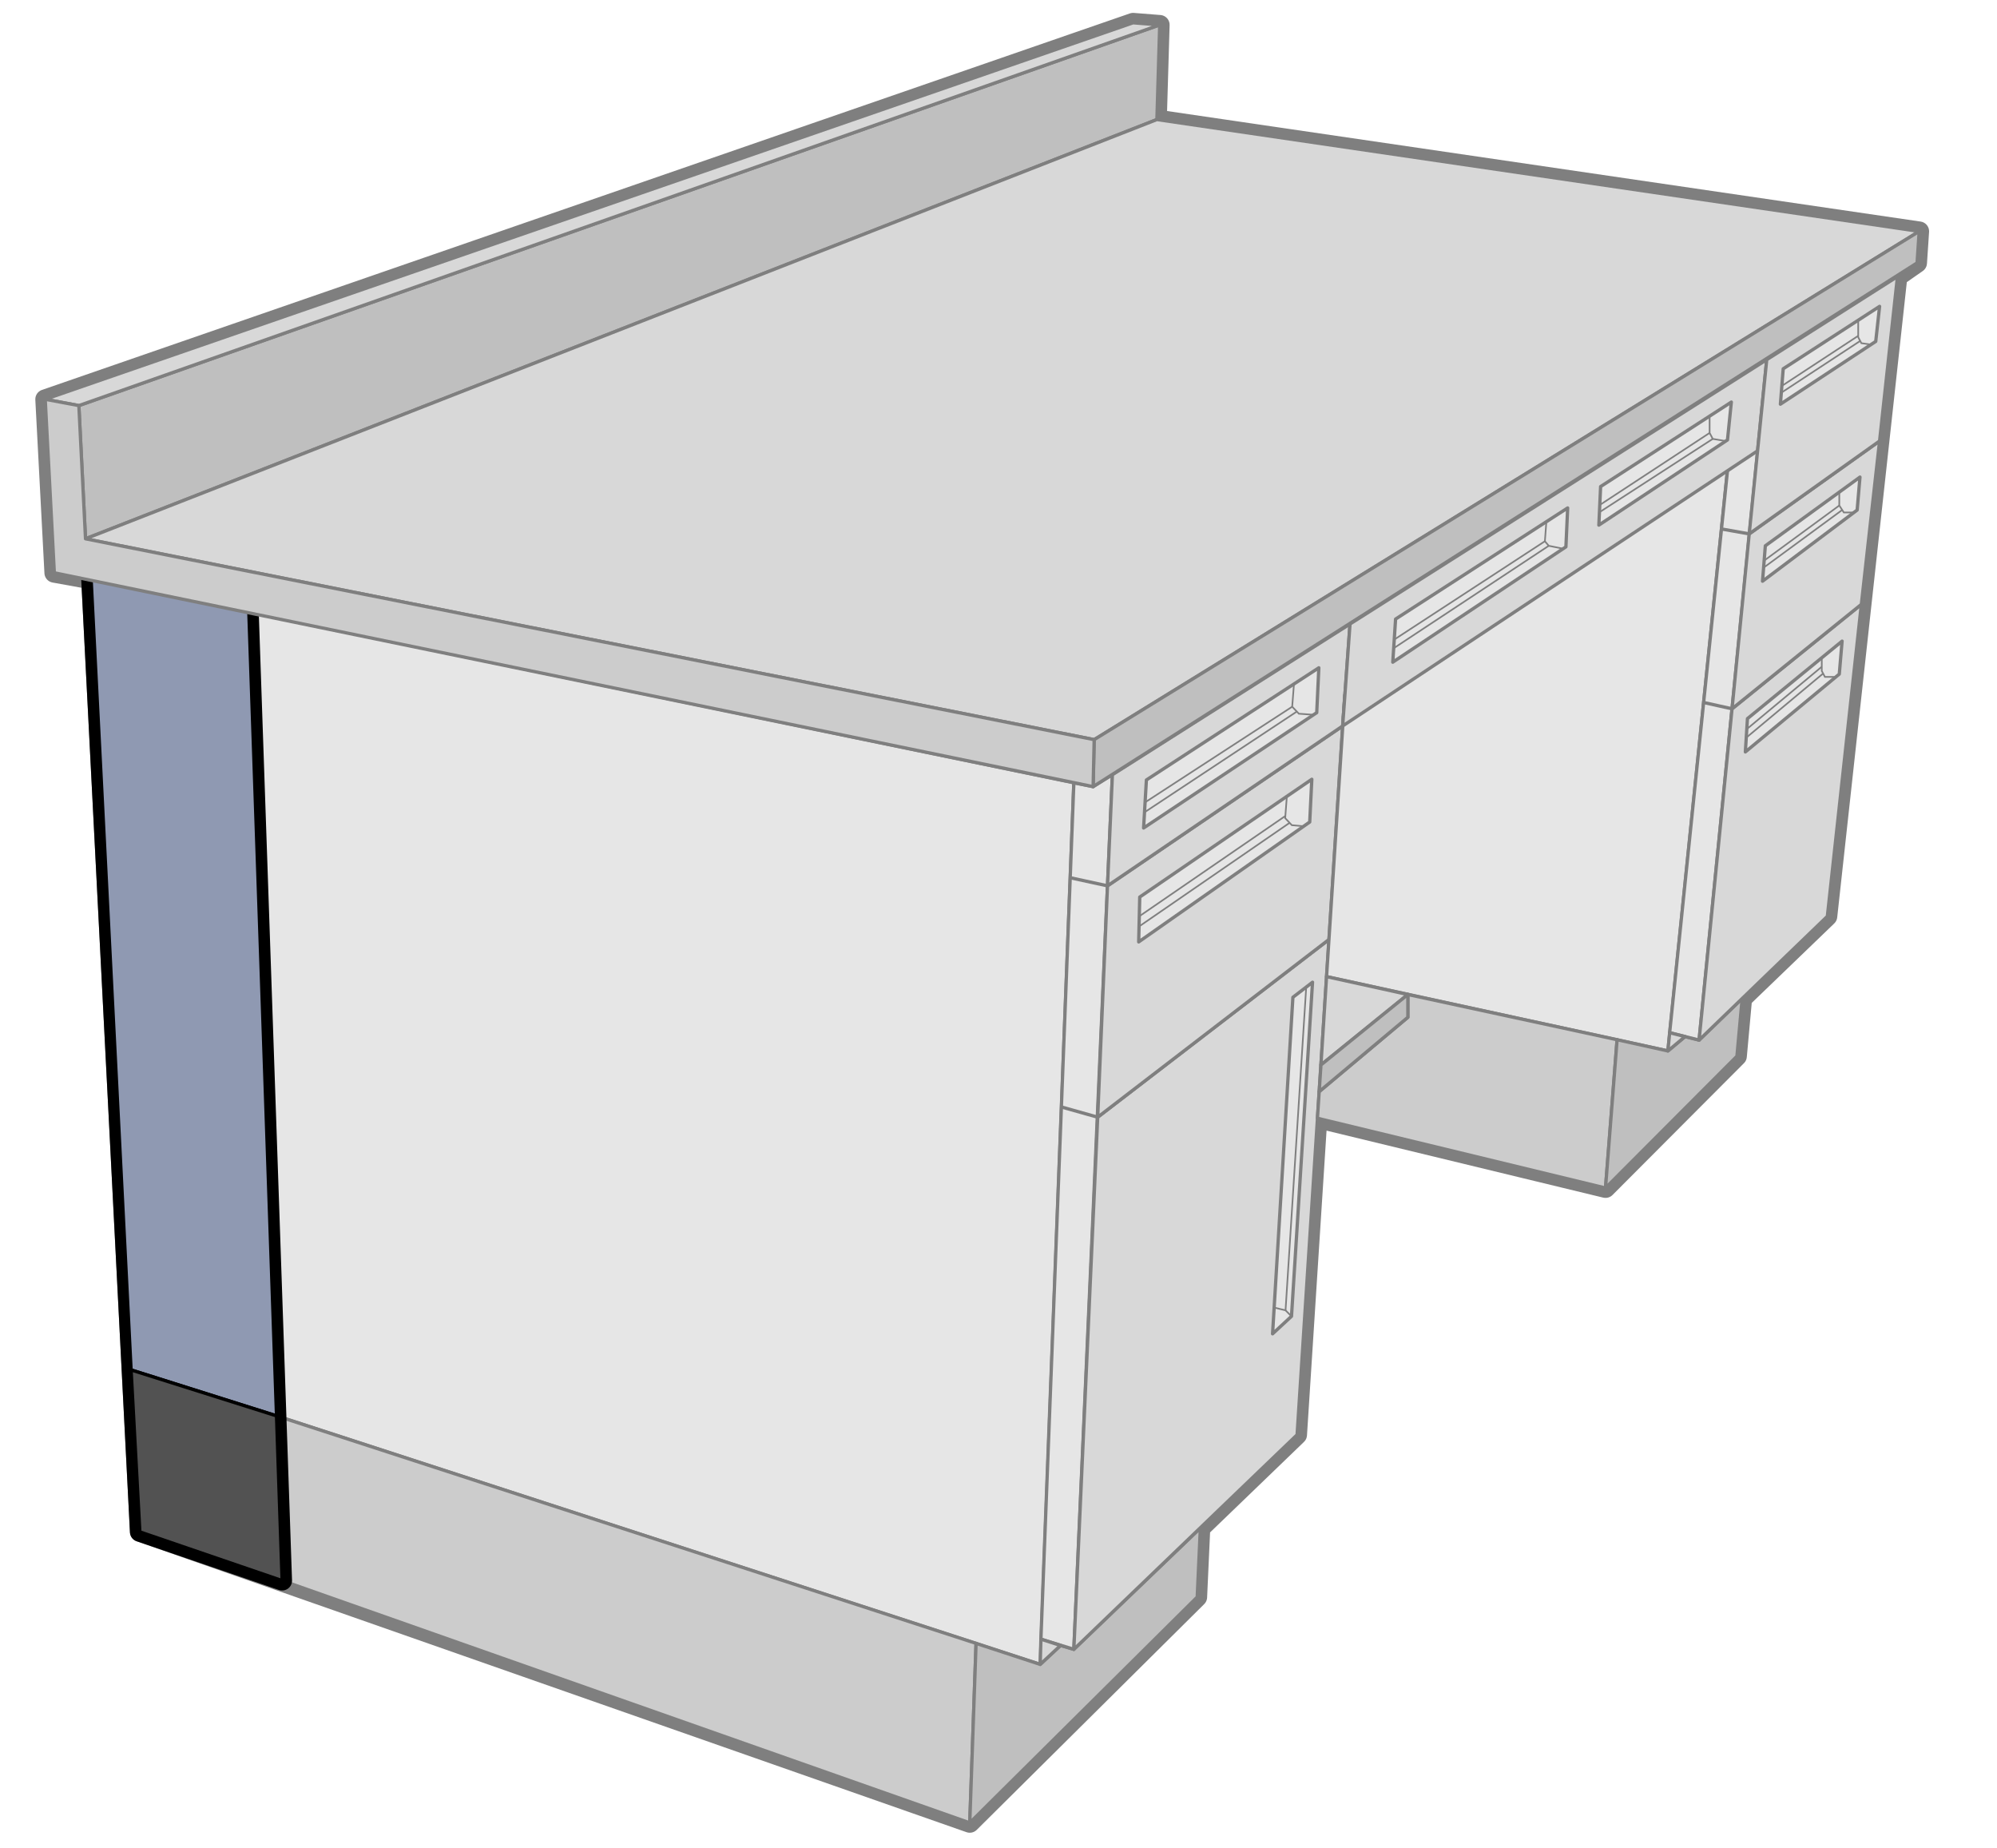 <?xml version="1.0" encoding="utf-8"?>
<!-- Generator: Adobe Illustrator 24.0.0, SVG Export Plug-In . SVG Version: 6.00 Build 0)  -->
<svg version="1.1" id="Layer_1" xmlns="http://www.w3.org/2000/svg" xmlns:xlink="http://www.w3.org/1999/xlink" x="0px" y="0px"
	 viewBox="0 0 569.8 527.2" style="enable-background:new 0 0 569.8 527.2;" xml:space="preserve">
<style type="text/css">
	.st0{fill:none;stroke:#7F7F7F;stroke-width:5.649;stroke-linecap:round;stroke-linejoin:round;}
	
		.st1{fill-rule:evenodd;clip-rule:evenodd;fill:#E6E6E6;stroke:#7F7F7F;stroke-width:0.942;stroke-linecap:round;stroke-linejoin:round;}
	
		.st2{fill-rule:evenodd;clip-rule:evenodd;fill:#CCCCCC;stroke:#7F7F7F;stroke-width:0.942;stroke-linecap:round;stroke-linejoin:round;}
	
		.st3{fill-rule:evenodd;clip-rule:evenodd;fill:#BFBFBF;stroke:#7F7F7F;stroke-width:0.942;stroke-linecap:round;stroke-linejoin:round;}
	
		.st4{fill-rule:evenodd;clip-rule:evenodd;fill:#D8D8D8;stroke:#7F7F7F;stroke-width:0.942;stroke-linecap:round;stroke-linejoin:round;}
	.st5{fill:none;stroke:#7F7F7F;stroke-width:0.942;stroke-miterlimit:3.864;}
	.st6{fill:none;stroke:#7F7F7F;stroke-width:0.471;stroke-miterlimit:3.864;}
	.st7{fill:none;stroke:#000000;stroke-width:5.649;stroke-linecap:round;stroke-linejoin:round;}
	
		.st8{fill-rule:evenodd;clip-rule:evenodd;fill:#8F99B2;stroke:#000000;stroke-width:0.942;stroke-linecap:round;stroke-linejoin:round;}
	
		.st9{fill-rule:evenodd;clip-rule:evenodd;fill:#525252;stroke:#000000;stroke-width:0.942;stroke-linecap:round;stroke-linejoin:round;}
</style>
<title>Teclab Filler Panel</title>
<g>
	<polygon class="st0" points="12.9,113.9 323.3,6.5 330.9,7.1 330.1,34.1 547.6,66 547,75 541.4,78.9 521.4,261.4 497.1,284.8 
		495.6,301.3 458.1,338.9 375.9,319 370.1,409.3 342.5,435.9 341.6,455.6 276.7,520 39.9,437 26,165.3 15.5,163.4 	"/>
	<polygon class="st1" points="306.4,223.3 296.8,474.8 78.9,403.9 71,174.6 	"/>
	<polygon class="st2" points="278.5,468.8 276.7,520 80.5,450.9 78.9,403.9 	"/>
	<polygon class="st3" points="278.5,468.8 276.7,520 341.6,455.6 342.5,435.9 306.4,470.5 302.6,469.4 296.8,474.8 	"/>
	<polygon class="st1" points="297,467.6 306.4,470.5 317.4,221 311.9,224.4 306.4,223.3 	"/>
	<polygon class="st4" points="313.2,318.7 306.4,470.5 370.1,409.3 379.2,268 	"/>
	<line class="st5" x1="302.9" y1="315.8" x2="313.2" y2="318.7"/>
	<polygon class="st4" points="316,252.7 313.2,318.7 379.2,268 383.1,207.1 	"/>
	<polygon class="st4" points="316,252.7 317.4,221 385.2,178 383.1,207.1 	"/>
	<line class="st5" x1="305.4" y1="250.4" x2="316" y2="252.7"/>
	<polygon class="st1" points="327.1,222.5 326.3,236.2 375.7,203.3 376.3,190.5 	"/>
	<polyline class="st6" points="374.8,203.9 370.6,203.6 368.7,201.6 369.2,195.2 	"/>
	<line class="st6" x1="326.7" y1="228.9" x2="368.7" y2="201.6"/>
	<line class="st6" x1="326.6" y1="231.7" x2="370" y2="203"/>
	<polygon class="st1" points="325.2,255.9 324.9,268.7 373.7,234.5 374.3,222.3 	"/>
	<polyline class="st6" points="372,235.7 368.6,235.4 366.7,233.4 367.2,226.9 	"/>
	<line class="st6" x1="325.2" y1="261.3" x2="366.7" y2="232.8"/>
	<line class="st6" x1="325" y1="264.3" x2="368" y2="234.7"/>
	<polygon class="st1" points="374.5,280.2 368.9,284.5 363.1,380.5 368.5,375.5 	"/>
	<polyline class="st6" points="368.5,375.5 368.5,375.5 366.8,373.8 363.5,373 	"/>
	<line class="st6" x1="372.7" y1="281.6" x2="366.8" y2="373.8"/>
	<polygon class="st3" points="22.5,115.7 24.4,153.7 330.1,34.1 330.9,7.1 	"/>
	<polygon class="st4" points="24.4,153.7 312.2,211 547.6,66 330.1,34.1 	"/>
	<polygon class="st4" points="12.9,113.9 22.5,115.7 330.9,7.1 323.3,6.5 	"/>
	<polygon class="st3" points="312.2,211 311.9,224.4 547,75 547.6,66 	"/>
	<polygon class="st4" points="296.8,474.8 302.6,469.4 297,467.6 	"/>
	<polygon class="st1" points="493.8,125.3 475.9,299.8 378.5,278.6 383.7,198.3 	"/>
	<polygon class="st2" points="461.4,296.6 458.1,338.9 375.9,319 376.4,311.4 401.7,290.2 401.7,283.7 	"/>
	<polygon class="st3" points="461.4,296.6 458.1,338.9 495.6,301.3 497.1,284.8 484.8,296.7 480.8,295.7 475.9,299.8 	"/>
	<polygon class="st1" points="476.4,294.6 484.8,296.7 504.1,102.6 495.6,108 495.6,108 	"/>
	<line class="st5" x1="486.1" y1="200.4" x2="494.2" y2="202.2"/>
	<polygon class="st4" points="494.2,202.2 484.8,296.7 521.4,261.4 531.1,172.4 	"/>
	<polygon class="st4" points="494.2,202.2 499.1,152.3 536.3,125.8 531.1,172.4 	"/>
	<line class="st5" x1="491.2" y1="150.9" x2="499.1" y2="152.3"/>
	<polygon class="st1" points="503.7,155.7 502.9,165.8 529.9,145.5 530.7,136.1 	"/>
	<polyline class="st6" points="528.9,146.2 526.1,146.2 524.8,144.2 524.8,140.4 	"/>
	<line class="st6" x1="503.4" y1="159.9" x2="524.8" y2="144.2"/>
	<line class="st6" x1="503.4" y1="161.8" x2="525.6" y2="145.5"/>
	<polygon class="st1" points="498.6,205 498,214.5 524.8,192.3 525.6,182.9 	"/>
	<polyline class="st6" points="523.8,193.1 520.7,193.1 519.8,191.4 519.8,187.7 	"/>
	<line class="st6" x1="498.4" y1="208" x2="519.8" y2="190.2"/>
	<line class="st6" x1="498.3" y1="210.4" x2="520.1" y2="192.2"/>
	<polygon class="st4" points="383.1,207.1 385.2,178 504.1,102.6 501.5,128.6 	"/>
	<polygon class="st4" points="376.9,303.8 376.9,303.8 401.7,283.7 378.5,278.6 	"/>
	<polygon class="st3" points="401.7,290.2 376.4,311.4 376.9,303.8 401.7,283.7 	"/>
	<polygon class="st4" points="480.8,295.7 475.9,299.8 476.4,294.6 	"/>
	<polygon class="st4" points="499.1,152.3 504.1,102.6 541.4,78.9 536.3,125.8 	"/>
	<polygon class="st1" points="508.8,105.2 508,115.3 535.2,97.4 536.3,87.4 	"/>
	<polyline class="st6" points="533.9,98.3 531.1,97.9 530.2,96.2 530.2,91.4 	"/>
	<line class="st6" x1="508.4" y1="110.1" x2="530.2" y2="95.8"/>
	<line class="st6" x1="508.3" y1="112" x2="530.7" y2="97.3"/>
	<polygon class="st7" points="26,165.3 71,174.6 80.5,450.9 39.9,437 	"/>
	<polygon class="st8" points="71,174.6 78.9,403.9 37.4,390.8 26,165.3 	"/>
	<polygon class="st9" points="78.9,403.9 80.5,450.9 39.9,437 37.4,390.8 	"/>
	<polygon class="st2" points="12.9,113.9 22.5,115.7 24.4,153.7 312.2,211 311.9,224.4 15.5,163.4 	"/>
	<polygon class="st1" points="398.2,176.6 397.4,188.9 446.8,156 447.3,144.9 	"/>
	<polyline class="st6" points="445.9,156.5 441.9,155.7 440.8,154.4 441.2,149.1 	"/>
	<line class="st6" x1="397.9" y1="182.4" x2="440.8" y2="154.4"/>
	<line class="st6" x1="397.7" y1="184.9" x2="441.9" y2="155.7"/>
	<polygon class="st1" points="456.7,138.8 456.2,149.8 492.9,125.5 494,114.7 	"/>
	<polyline class="st6" points="492.3,125.8 488.7,125.2 487.8,123.5 487.8,118.7 	"/>
	<line class="st6" x1="456.4" y1="144.1" x2="487.8" y2="123.5"/>
	<line class="st6" x1="456.4" y1="146.1" x2="488.7" y2="125.2"/>
</g>
</svg>
